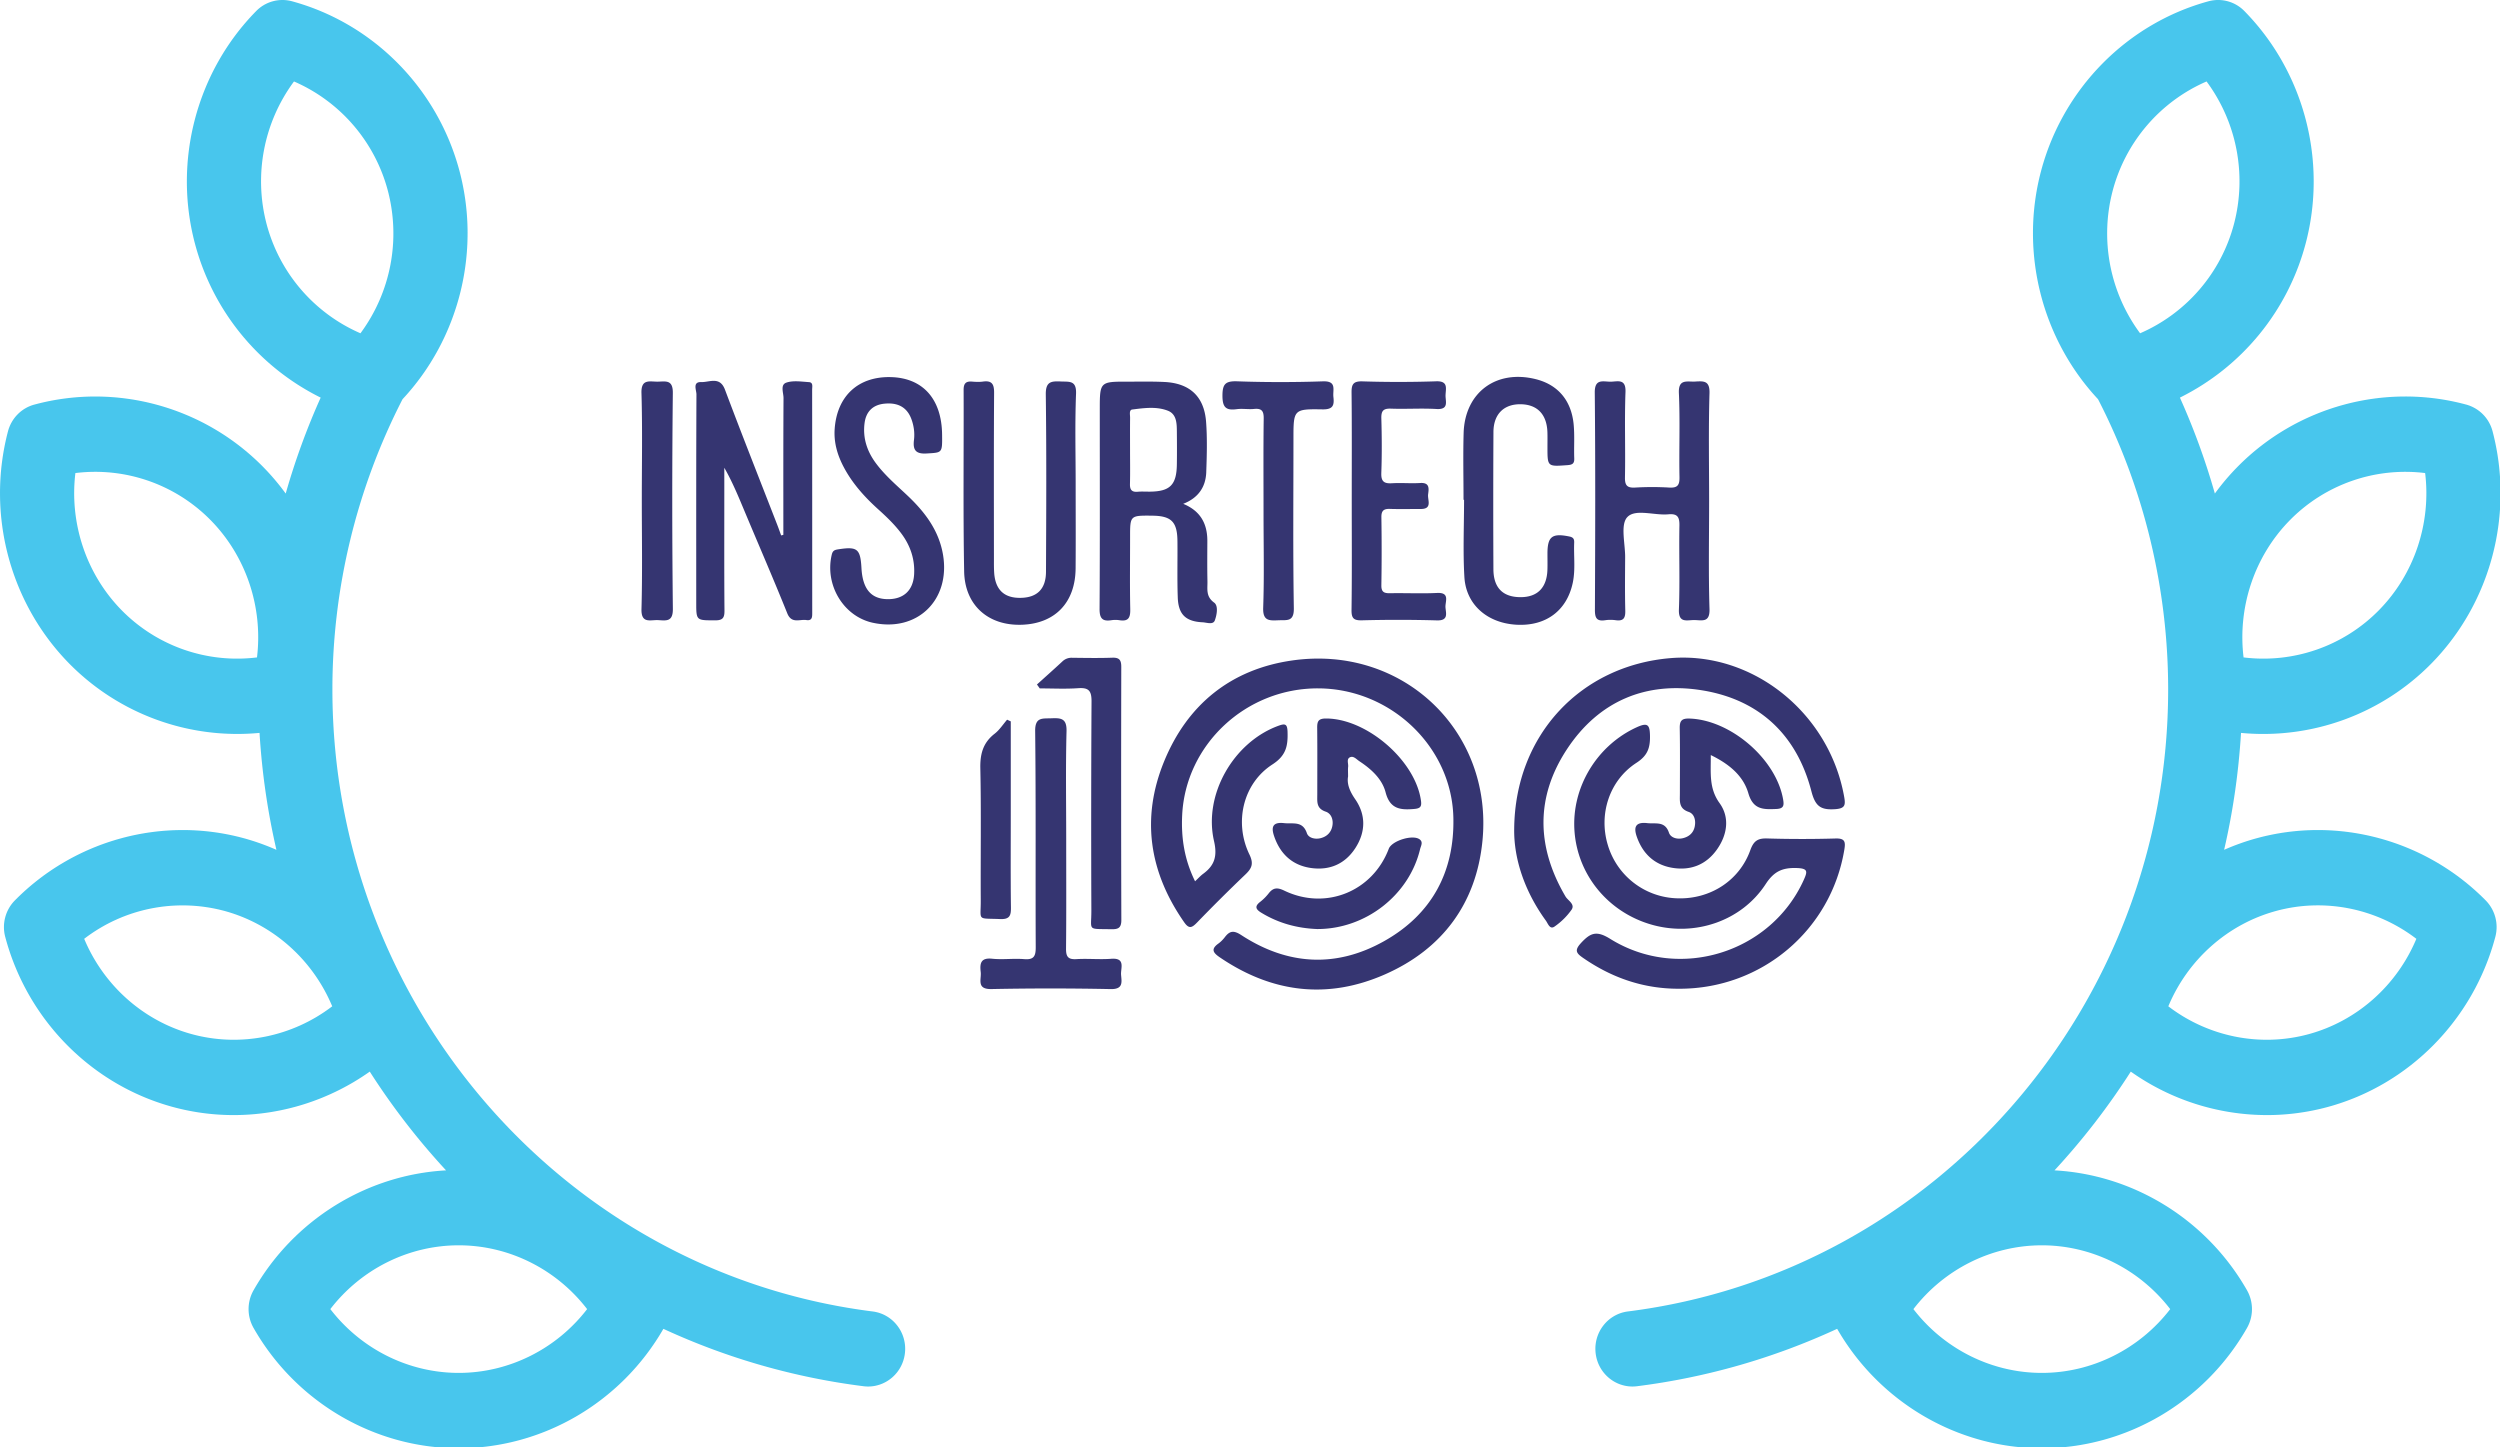 <svg xmlns="http://www.w3.org/2000/svg" width="152" height="88" fill="none"><g opacity=".8" clip-path="url(#clip0)"><path fill-rule="evenodd" clip-rule="evenodd" d="M131.824 41.923c0 19.192-14.121 35.448-32.847 37.813-1.236.156-2.114 1.3-1.96 2.556.143 1.16 1.115 2.008 2.236 2.008.093 0 .187-.006.281-.018a41.255 41.255 0 0012.165-3.49c2.578 4.48 7.34 7.261 12.444 7.261 5.123 0 9.903-2.802 12.474-7.312a2.323 2.323 0 000-2.294c-2.442-4.283-6.875-7.023-11.703-7.289a42.916 42.916 0 004.638-6.004 14.347 14.347 0 008.275 2.643 14.12 14.12 0 003.704-.494c4.949-1.346 8.851-5.308 10.185-10.34a2.315 2.315 0 00-.585-2.217c-3.633-3.68-8.964-5.131-13.912-3.784-.686.186-1.35.425-1.992.707.534-2.307.88-4.683 1.027-7.108a14.339 14.339 0 0011.566-4.212c3.623-3.68 5.052-9.092 3.728-14.126a2.272 2.272 0 00-1.597-1.623c-4.959-1.343-10.29.107-13.913 3.786a14.364 14.364 0 00-1.374 1.621 42.906 42.906 0 00-2.126-5.832 14.63 14.63 0 007.648-9.377c1.326-5.026-.103-10.438-3.728-14.126a2.232 2.232 0 00-2.182-.594c-4.956 1.354-8.859 5.316-10.185 10.34-1.294 4.904.036 10.176 3.47 13.855 2.788 5.408 4.263 11.503 4.263 17.65zm15.091 15.157c-1.181 2.827-3.595 4.994-6.552 5.798-2.957.805-6.114.154-8.529-1.695 1.181-2.827 3.595-4.993 6.552-5.797 2.958-.806 6.115-.154 8.529 1.694zM134.159 4.952a10.207 10.207 0 011.669 8.66 10.041 10.041 0 01-5.71 6.652 10.207 10.207 0 01-1.669-8.66 10.038 10.038 0 015.71-6.652zm13.29 23.81c.37 3.048-.654 6.15-2.819 8.347a9.846 9.846 0 01-8.221 2.862c-.369-3.047.654-6.149 2.819-8.347a9.845 9.845 0 018.221-2.862zm-15.5 50.832c-1.861 2.42-4.745 3.878-7.806 3.878-3.062 0-5.946-1.458-7.807-3.878 1.861-2.42 4.745-3.879 7.807-3.879 3.061 0 5.945 1.458 7.806 3.879zM16.806 51.67a14.128 14.128 0 00-1.99-.708c-4.95-1.347-10.28.104-13.913 3.784a2.314 2.314 0 00-.585 2.216c1.333 5.032 5.236 8.994 10.185 10.34a14.08 14.08 0 003.704.495c2.945 0 5.843-.922 8.275-2.643a42.867 42.867 0 004.638 6.004c-4.828.266-9.262 3.006-11.703 7.289a2.32 2.32 0 000 2.294c2.571 4.51 7.35 7.312 12.474 7.312 5.104 0 9.866-2.78 12.443-7.26A41.264 41.264 0 0052.5 84.282c.095.012.189.018.282.018 1.121 0 2.093-.849 2.235-2.008.154-1.255-.724-2.4-1.96-2.555C34.33 77.37 20.21 61.115 20.21 41.924a38.651 38.651 0 014.263-17.65c3.434-3.68 4.764-8.952 3.47-13.855-1.326-5.025-5.228-8.987-10.184-10.34a2.23 2.23 0 00-2.182.593c-3.626 3.688-5.054 9.1-3.728 14.126a14.627 14.627 0 007.648 9.377 42.934 42.934 0 00-2.126 5.833 14.46 14.46 0 00-1.375-1.622c-3.622-3.678-8.954-5.128-13.912-3.785-.78.211-1.39.83-1.598 1.622-1.323 5.035.106 10.447 3.728 14.126A14.341 14.341 0 0015.78 44.56c.147 2.425.493 4.8 1.026 7.108zM4.584 28.762a9.842 9.842 0 018.221 2.862c2.165 2.198 3.189 5.3 2.82 8.347a9.844 9.844 0 01-8.222-2.862c-2.164-2.198-3.188-5.3-2.819-8.347zm13.29-23.81a10.041 10.041 0 015.71 6.652 10.21 10.21 0 01-1.668 8.66 10.041 10.041 0 01-5.71-6.652 10.21 10.21 0 011.669-8.66zm10.017 78.52c-3.062 0-5.945-1.458-7.807-3.879 1.862-2.42 4.745-3.878 7.807-3.878 3.061 0 5.945 1.458 7.806 3.879-1.861 2.42-4.745 3.878-7.806 3.878zm-7.692-22.289c-2.415 1.849-5.571 2.5-8.529 1.695-2.957-.805-5.37-2.97-6.551-5.798a9.816 9.816 0 018.529-1.695c2.957.805 5.37 2.97 6.551 5.798z" fill="#1AB8E8"/><path d="M90.133 51.125c-.371 3.784-2.422 6.577-5.933 8.12-3.5 1.54-6.881 1.112-10.043-1.043-.4-.273-.548-.495-.083-.83.152-.108.289-.251.403-.4.295-.384.54-.413.989-.121 2.814 1.839 5.773 2.014 8.698.365 2.893-1.629 4.284-4.22 4.2-7.53-.112-4.3-3.812-7.807-8.198-7.833-4.407-.026-8.094 3.414-8.291 7.729-.064 1.372.137 2.686.785 4 .213-.2.34-.341.49-.452.697-.511.873-1.076.663-1.99-.653-2.833 1.19-6.007 3.893-7.004.422-.156.562-.138.577.358.025.831-.068 1.435-.92 1.984-1.793 1.157-2.341 3.53-1.398 5.475.27.558.148.841-.246 1.216a103.738 103.738 0 00-2.942 2.925c-.308.317-.484.403-.781-.024-2.124-3.048-2.627-6.323-1.222-9.766 1.418-3.472 4.07-5.616 7.793-6.148 6.698-.96 12.226 4.276 11.566 10.969zm21.465-.145a69.583 69.583 0 01-4.157-.002c-.578-.017-.822.158-1.023.715-.667 1.858-2.446 2.992-4.437 2.925a4.533 4.533 0 01-4.224-3.237c-.568-1.867.083-3.928 1.74-5.002.674-.437.833-.898.823-1.626-.01-.695-.141-.84-.808-.535-2.41 1.1-3.96 3.636-3.785 6.28.18 2.715 2.077 5.003 4.758 5.74 2.584.71 5.404-.238 6.869-2.486.508-.78 1.02-1.002 1.883-.976.703.023.661.216.429.73-2.005 4.435-7.589 6.18-11.77 3.574-.83-.516-1.196-.364-1.769.253-.417.452-.282.624.114.9 1.766 1.225 3.704 1.895 5.867 1.882 5.003.008 9.23-3.57 10.031-8.476.08-.479.013-.674-.541-.659zM49.181 23.233c-.459-.03-.956-.11-1.369.03-.388.13-.173.616-.174.938-.017 2.772-.01 5.546-.01 8.318l-.134.036c-.078-.214-.153-.43-.236-.643-1.064-2.738-2.147-5.471-3.18-8.221-.312-.831-.948-.442-1.44-.461-.549-.021-.293.492-.294.748-.02 4.216-.013 8.433-.013 12.649 0 1.112 0 1.086 1.135 1.091.467.002.586-.14.582-.591-.02-2.378-.01-4.757-.01-7.135V28.44c.515.9.885 1.817 1.268 2.73.855 2.04 1.736 4.068 2.56 6.12.263.652.755.348 1.162.41.373.057.355-.218.355-.47-.002-4.514 0-9.027-.005-13.54 0-.176.077-.44-.197-.457zm46.091 22.318c1.925-2.92 4.798-4.143 8.236-3.576 3.481.573 5.74 2.723 6.623 6.126.236.914.555 1.154 1.434 1.098.604-.04.652-.236.564-.735-.897-5.114-5.563-8.86-10.547-8.451-5.455.446-9.465 4.653-9.519 10.373-.03 1.817.63 3.81 1.929 5.593.122.169.238.557.522.357a4.189 4.189 0 001.034-1.02c.236-.342-.217-.558-.367-.812-1.769-3.008-1.826-6.044.091-8.953zm1.699-8.468c-.002.489.109.705.624.627.213-.033.438-.03.65 0 .48.066.584-.153.572-.593-.027-1.08-.014-2.161-.008-3.241.005-.837-.297-1.967.127-2.43.488-.531 1.642-.096 2.5-.176.548-.05.683.156.673.681-.032 1.702.035 3.406-.031 5.106-.032.857.501.637.943.643.457.007.943.174.917-.664-.067-2.186-.023-4.377-.023-6.566 0-2.19-.042-4.379.023-6.566.023-.79-.382-.73-.889-.705-.484.023-1.015-.176-.972.713.078 1.699.003 3.404.036 5.106.009.508-.142.656-.64.625-.677-.04-1.359-.04-2.034 0-.49.03-.651-.105-.641-.619.034-1.728-.033-3.459.032-5.187.033-.867-.517-.619-.946-.63-.455-.013-.93-.172-.922.661.043 4.406.028 8.81.009 13.215zm-34.876.903c2.04-.058 3.285-1.338 3.302-3.424.013-1.703.003-3.405.003-5.109 0-1.838-.049-3.678.023-5.514.032-.828-.41-.72-.933-.745-.59-.028-.915.015-.906.785.046 3.595.028 7.19.012 10.787-.005 1.05-.543 1.568-1.542 1.584-1 .017-1.538-.49-1.608-1.525-.018-.269-.015-.54-.015-.81-.002-3.38-.011-6.76.01-10.137.003-.528-.137-.754-.682-.677-.214.03-.436.02-.651.001-.384-.034-.522.114-.52.507.014 3.677-.035 7.354.032 11.03.036 2.056 1.46 3.305 3.475 3.247zm-6.98-7.912c-.653-.611-1.332-1.196-1.867-1.919-.537-.725-.8-1.537-.682-2.434.09-.693.5-1.116 1.233-1.18.762-.069 1.336.193 1.612.935.152.41.212.846.158 1.278-.075.614.113.86.783.817.939-.059.942-.012.927-1.161-.026-2.155-1.173-3.435-3.12-3.482-1.965-.047-3.264 1.136-3.41 3.139-.062.83.164 1.603.551 2.334.525.994 1.266 1.816 2.095 2.564.504.455.993.92 1.401 1.465.555.742.837 1.574.782 2.498-.06.99-.665 1.525-1.648 1.5-.982-.024-1.485-.634-1.553-1.89-.066-1.174-.252-1.32-1.416-1.138-.206.032-.328.071-.387.311-.445 1.836.7 3.76 2.486 4.151 2.697.592 4.73-1.37 4.278-4.117-.252-1.52-1.137-2.655-2.224-3.671zm33.9.315c0 1.567-.073 3.139.02 4.701.102 1.68 1.399 2.794 3.162 2.893 1.788.1 3.07-.851 3.428-2.555.168-.802.052-1.617.085-2.426.008-.208-.035-.33-.29-.382-1.052-.216-1.335-.006-1.335 1.044 0 .325.008.65-.002.973-.034 1.101-.613 1.681-1.66 1.67-1.055-.01-1.617-.572-1.624-1.691-.013-2.784-.013-5.569.002-8.352.005-1.082.631-1.696 1.647-1.686 1.02.01 1.604.619 1.635 1.715.008.297.002.594.002.891 0 1.196 0 1.184 1.199 1.098.298-.02.443-.08.43-.41-.026-.7.031-1.41-.04-2.105-.152-1.45-.974-2.38-2.296-2.713-2.41-.604-4.318.806-4.39 3.278-.039 1.35-.006 2.702-.006 4.055.01.002.02.002.034.002zM67.559 58.295c-.701.052-1.412-.023-2.116.02-.522.033-.632-.168-.628-.647.022-2.215.01-4.43.01-6.646 0-2.187-.037-4.377.02-6.563.02-.77-.32-.813-.914-.787-.553.024-1.005-.09-.993.786.05 4.375.014 8.752.034 13.127.003.544-.106.78-.703.73-.648-.053-1.307.043-1.951-.025-.715-.075-.748.317-.69.819.048.44-.273 1.044.654 1.026 2.414-.049 4.832-.049 7.246.002.78.016.668-.434.633-.873-.03-.406.29-1.036-.602-.97zm15.244-20.579a82.128 82.128 0 014.56.004c.722.022.548-.436.522-.791-.026-.348.297-.918-.514-.877-.948.047-1.9-.002-2.849.016-.358.006-.541-.058-.535-.48.023-1.378.022-2.757.002-4.134-.007-.395.134-.525.516-.512.623.02 1.247.004 1.872.005.733.004.41-.552.452-.886.043-.332.116-.731-.476-.694-.568.036-1.14-.02-1.71.015-.478.029-.678-.091-.659-.62.04-1.105.033-2.214.002-3.32-.013-.455.114-.614.585-.596.922.034 1.849-.033 2.767.022.787.048.535-.482.552-.855.016-.402.173-.858-.581-.829a68.598 68.598 0 01-4.477.003c-.56-.014-.664.184-.657.69.024 2.187.011 4.374.011 6.564 0 2.215.017 4.43-.013 6.645-.006.502.126.642.63.63zm-15.175 2.272c-.813.03-1.628.013-2.44.005a.794.794 0 00-.588.216c-.512.476-1.034.94-1.553 1.408l.17.238c.781 0 1.566.042 2.342-.013.653-.048.81.18.806.81a1324.39 1324.39 0 00-.01 12.716c.004 1.246-.277 1.098 1.185 1.129.416.008.64-.049.638-.556-.017-5.128-.015-10.259-.004-15.387.002-.41-.106-.582-.546-.566zM106.3 48.23c.292 1.007.917.99 1.702.956.449-.02.473-.217.414-.566-.412-2.462-3.194-4.854-5.698-4.932-.488-.015-.597.153-.589.598.023 1.323.01 2.648.008 3.974 0 .453-.078.896.535 1.104.353.12.447.528.364.905-.083.38-.349.605-.718.693-.352.085-.742-.029-.845-.333-.245-.727-.807-.524-1.315-.583-.753-.086-.84.273-.631.855.367 1.024 1.083 1.688 2.163 1.864 1.109.18 2.051-.193 2.703-1.12.63-.892.785-1.945.157-2.815-.649-.902-.529-1.813-.534-2.922 1.126.547 1.976 1.262 2.284 2.322zm-25.987 2.726c-.351.094-.754-.004-.855-.3-.26-.766-.852-.548-1.387-.61-.713-.081-.788.257-.602.8.362 1.06 1.085 1.75 2.2 1.922 1.144.175 2.099-.222 2.735-1.203.631-.975.653-2.012-.003-2.966-.33-.477-.52-.925-.438-1.388 0-.264-.014-.428.004-.588.024-.2-.116-.478.116-.583.212-.098.393.126.567.242.718.472 1.38 1.072 1.593 1.885.265 1.025.897 1.091 1.735 1.018.356-.03.469-.123.42-.485-.325-2.454-3.304-5.025-5.79-5.015-.472.001-.526.2-.522.581.014 1.35.006 2.7.005 4.049 0 .429-.067.838.512 1.033.343.115.483.505.401.89-.076.37-.32.619-.692.718zm-5.12-26.078c.346-.047.708.021 1.056-.014.466-.047.59.128.584.583-.025 1.916-.01 3.834-.01 5.752 0 1.918.046 3.836-.021 5.75-.028.798.354.79.918.764.506-.024.96.117.945-.73-.056-3.427-.023-6.857-.023-10.287 0-1.8 0-1.836 1.773-1.806.65.01.712-.265.656-.76-.049-.428.225-.975-.641-.944a75.269 75.269 0 01-5.209-.002c-.721-.024-.896.17-.896.882.004.699.21.902.868.812zm-34.285-.99c.008-.824-.442-.69-.918-.684-.486.006-1.017-.189-.989.698.064 2.16.021 4.322.021 6.483 0 2.216.041 4.432-.02 6.646-.024.906.544.65 1.002.672.485.025.916.129.906-.687a606.735 606.735 0 01-.002-13.128zM59.63 54.74c.008 1.277-.258 1.08 1.18 1.139.57.023.662-.202.655-.699-.024-1.892-.01-3.784-.01-5.676V43.86l-.223-.103c-.248.286-.459.62-.752.848-.711.549-.894 1.231-.876 2.111.057 2.675.01 5.351.026 8.026zm17.503-.42a2.985 2.985 0 01-.517.516c-.344.268-.271.448.067.655 1.044.638 2.18.947 3.396.995 2.934.01 5.591-2.048 6.263-4.86.046-.194.2-.42-.024-.59-.413-.317-1.695.08-1.881.57-.984 2.597-3.828 3.756-6.348 2.547-.43-.208-.679-.189-.956.167zm-7.092-22.968c-1.332-.011-1.332-.011-1.332 1.298 0 1.46-.02 2.92.01 4.38.012.505-.095.771-.656.679a1.583 1.583 0 00-.488 0c-.566.09-.725-.128-.721-.702.026-4.027.013-8.057.013-12.084 0-1.72 0-1.722 1.724-1.719.733.002 1.468-.016 2.2.02 1.54.073 2.42.875 2.538 2.41.078 1.021.047 2.054.011 3.08-.033.9-.486 1.563-1.401 1.919 1.067.438 1.471 1.226 1.468 2.269-.003.81-.011 1.622.006 2.433.012.46-.114.928.408 1.305.263.189.165.742.041 1.079-.104.284-.488.13-.74.117-1.033-.05-1.479-.476-1.514-1.517-.04-1.134-.007-2.27-.019-3.406-.008-1.194-.371-1.55-1.548-1.56zm-.138-1.46c1.233-.01 1.633-.406 1.65-1.656.01-.673.007-1.347 0-2.019-.004-.494-.022-1.043-.55-1.247-.69-.268-1.441-.163-2.16-.072-.208.026-.131.322-.133.499-.008.646-.003 1.293-.003 1.939 0 .7.013 1.4-.005 2.1-.008.348.117.492.47.463.241-.023.486-.005.73-.007z" fill="#02024E"/></g><defs><clipPath id="clip0"><path fill="#fff" d="M0 0h152v88H0z"/></clipPath></defs></svg>